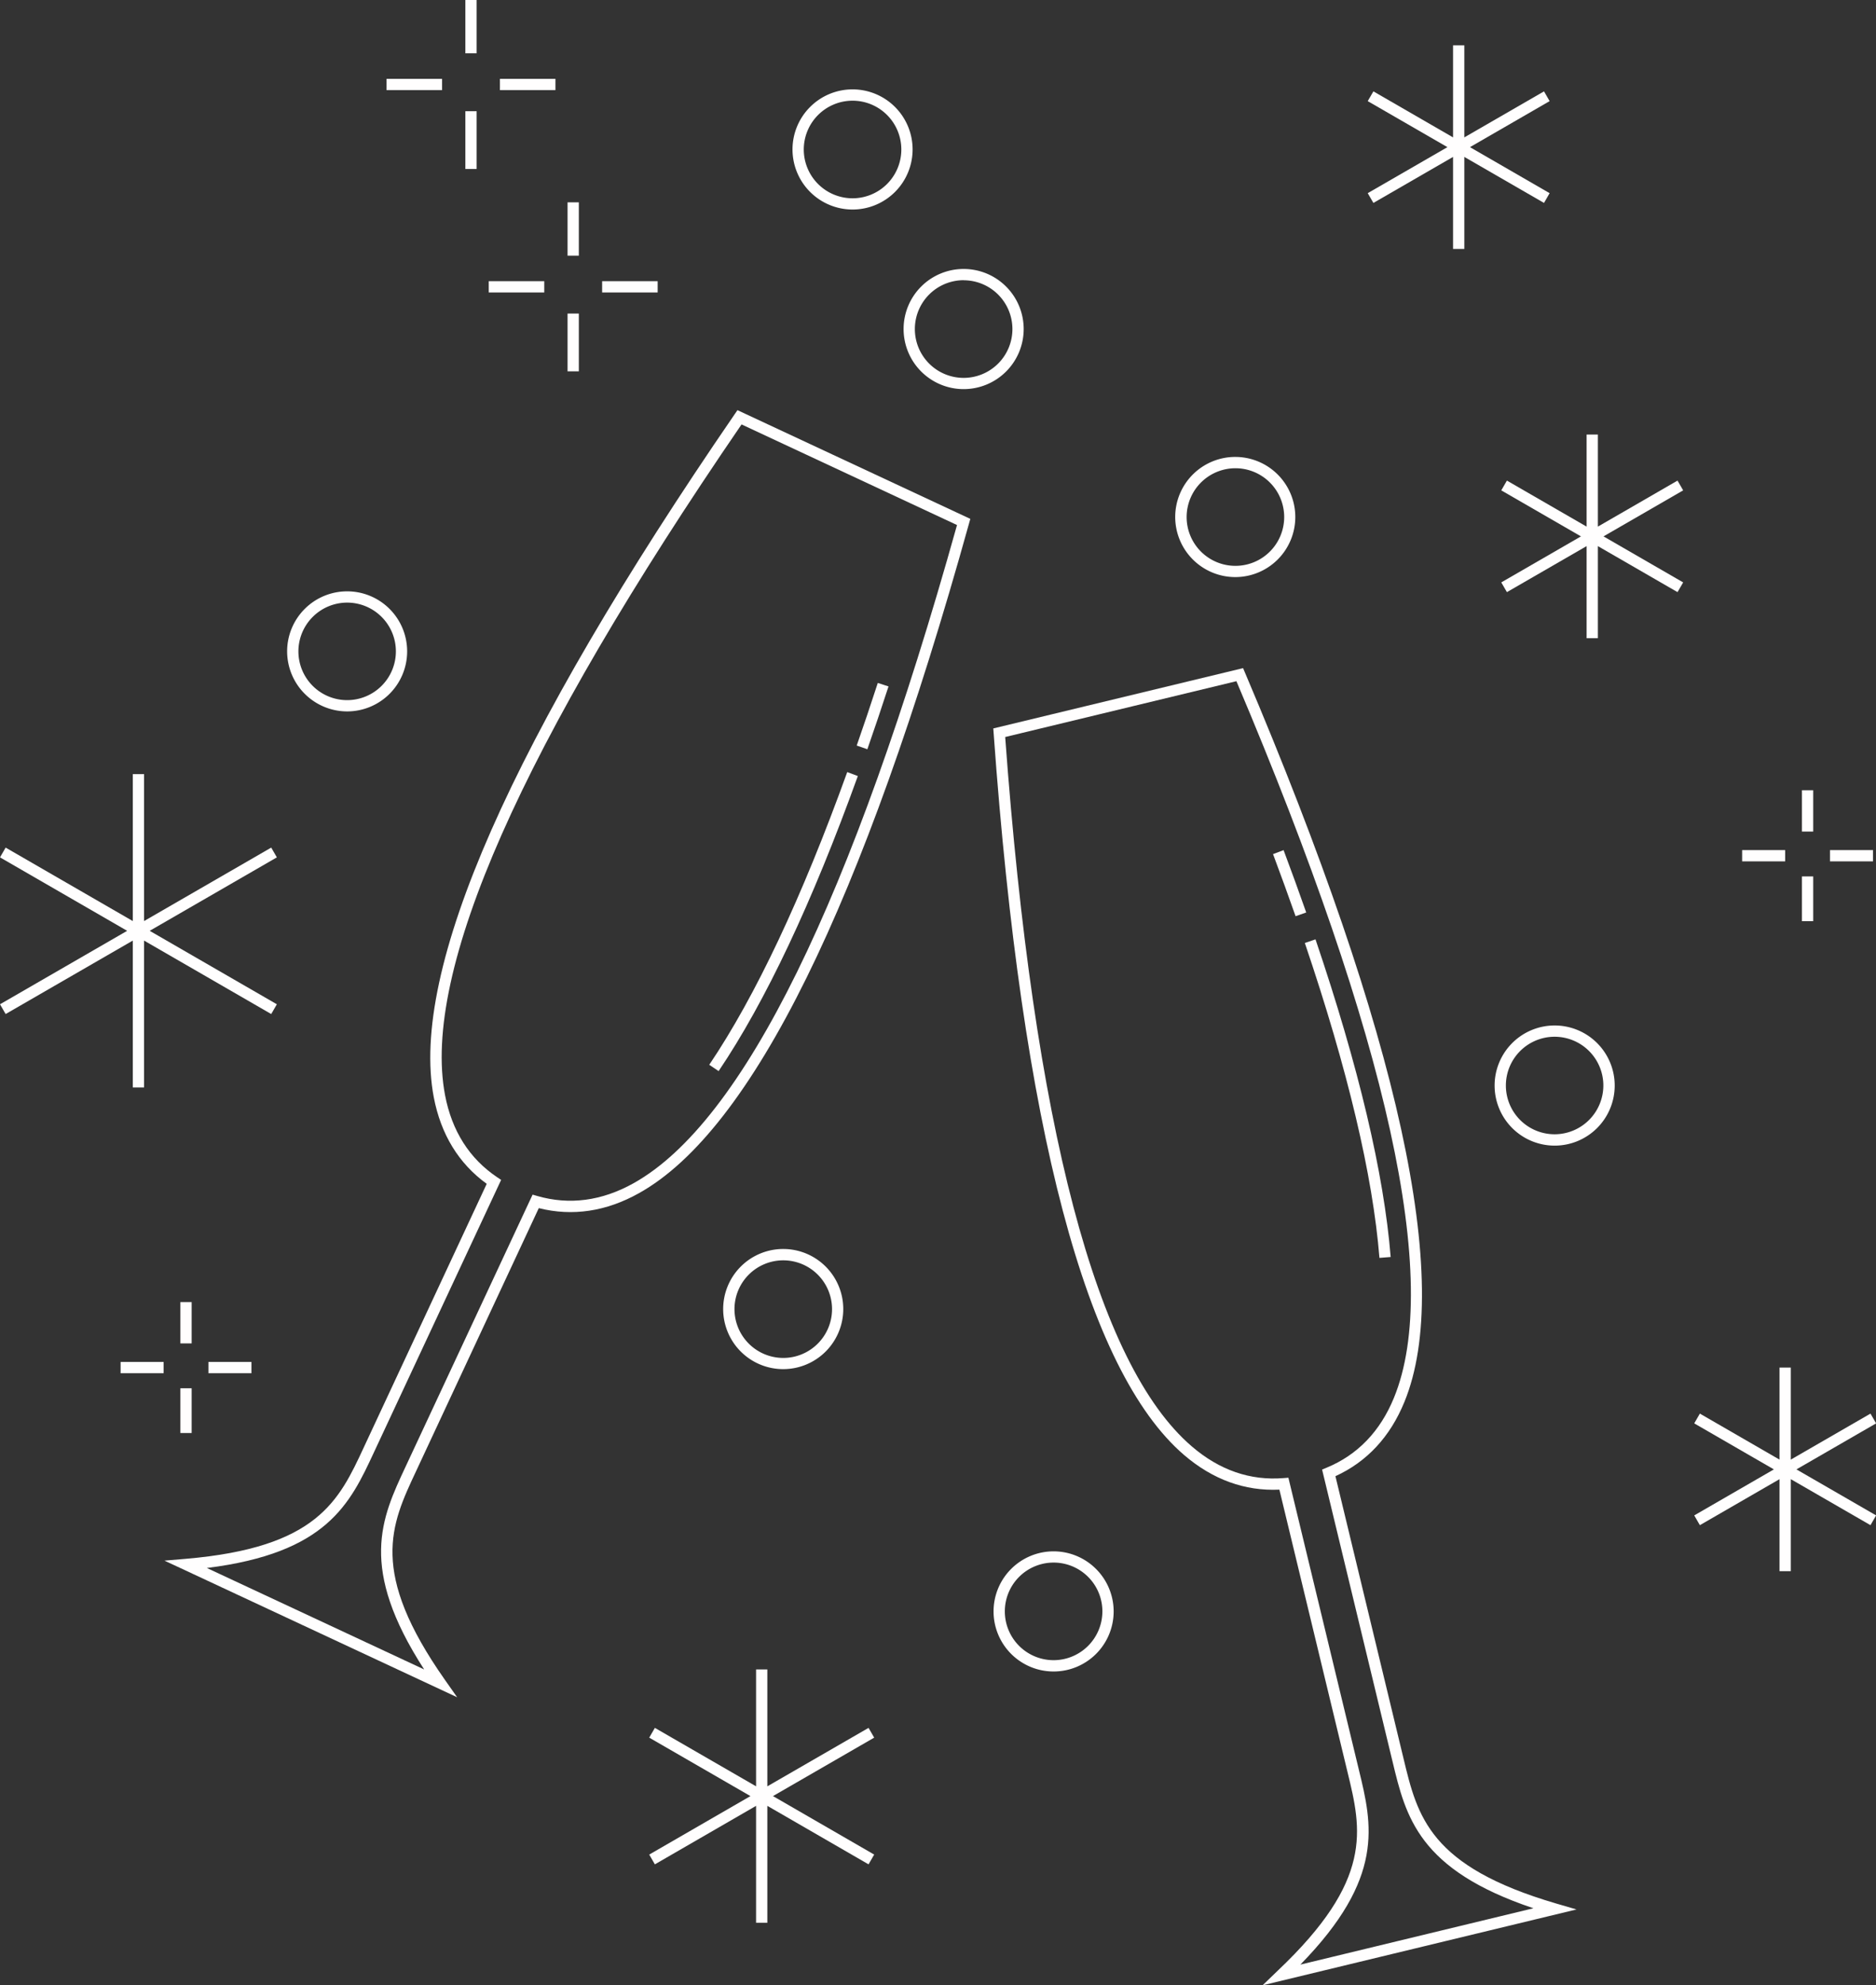 <?xml version="1.0" encoding="UTF-8" standalone="no"?><svg xmlns="http://www.w3.org/2000/svg" xmlns:xlink="http://www.w3.org/1999/xlink" fill="#000000" height="500" preserveAspectRatio="xMidYMid meet" version="1" viewBox="0.0 0.0 472.7 500.0" width="472.7" zoomAndPan="magnify"><rect x="0.0" y="0.0" width="472.7" height="500.0" fill="#333333" stroke="none"/><g data-name="Layer 2"><g data-name="Layer 1" fill="#fffefe" id="change1_1"><path d="M353.66,442.93l-17.17-71.15c7.94-3.62,13.79-9.91,17.39-18.72,12.33-30.14-1.19-91.94-40.19-183.68l-.47-1.11-62.94,15.19.09,1.2c7.14,99.44,23.3,160.6,48,181.8,7.23,6.19,15.3,9.11,24,8.71l17.17,71.15c3.54,14.55,6.59,27.12-17.59,50L318.14,500l79.1-19.1-5.11-1.49C360.17,470.06,357.16,457.49,353.66,442.93Zm-26,51.86c21.35-21.85,18.13-35.13,14.72-49.14l-17.74-73.48-1.21.09c-8.39.69-16.19-2-23.15-8-24-20.6-39.83-80.71-47-178.64l58.26-14.06C349.88,262,363.24,322.69,351.25,352c-3.47,8.49-9.18,14.43-17,17.65l-1.12.46,17.45,72.3.29,1.19c3.36,14,6.55,27.3,35.51,37Z"/><path d="M323.43,214.11l-2.66,1c2,5.34,3.91,10.61,5.68,15.64l2.68-.94C327.36,224.76,325.44,219.48,323.43,214.11Z"/><path d="M350.41,316.58c-1.69-21-8.06-47.93-18.94-80l-2.69.91c10.8,31.85,17.13,58.53,18.8,79.31Z"/><path d="M185.14,104.29c-56.43,82.18-81.94,140.07-75.84,172.06,1.79,9.35,6.27,16.68,13.34,21.8L92.21,363.36l-.52,1.12c-6.31,13.57-11.76,25.3-44.94,28.12l-5.31.45,73.75,34.41-3.06-4.35c-19.16-27.24-13.67-39-7.32-52.52l30.95-66.32c8.46,2.13,17,.86,25.27-3.78,28.44-15.87,56.41-72.62,83.14-168.66l.32-1.15L185.82,103.3Zm56,27.94C214.69,226.8,187.28,282.58,159.64,298c-8,4.47-16.18,5.55-24.27,3.21l-1.17-.34-32,68.51c-6.12,13.06-11.91,25.43,4.68,51.08L52.12,394.9c30.31-3.77,36.07-16.15,42.15-29.23l32-68.51-1-.67c-7-4.7-11.41-11.66-13.13-20.67-5.93-31.09,19.2-87.93,74.71-168.93Z"/><path d="M223.88,172.88l-2.7-.88c-1.76,5.42-3.55,10.72-5.31,15.77l2.68.93C220.32,183.64,222.11,178.31,223.88,172.88Z"/><path d="M216.15,195.45l-2.67-1c-11.42,31.63-23.11,56.44-34.77,73.72l2.36,1.59C192.85,252.32,204.66,227.31,216.15,195.45Z"/><path d="M311.24,145.34a15.13,15.13,0,1,0-15.12-15.13A15.15,15.15,0,0,0,311.24,145.34Zm0-27.41A12.29,12.29,0,1,1,299,130.21,12.3,12.3,0,0,1,311.24,117.93Z"/><path d="M212.48,329.7a15.13,15.13,0,1,0-15.13,15.12A15.14,15.14,0,0,0,212.48,329.7Zm-27.41,0A12.29,12.29,0,1,1,197.35,342,12.3,12.3,0,0,1,185.07,329.7Z"/><path d="M265.49,390.71a15.13,15.13,0,1,0,15.12,15.12A15.15,15.15,0,0,0,265.49,390.71Zm0,27.41a12.29,12.29,0,1,1,12.28-12.29A12.3,12.3,0,0,1,265.49,418.12Z"/><path d="M87.47,179.17a15.12,15.12,0,1,0-15.12-15.12A15.14,15.14,0,0,0,87.47,179.17Zm0-27.4a12.28,12.28,0,1,1-12.28,12.28A12.3,12.3,0,0,1,87.47,151.77Z"/><path d="M391.73,258.27a15.13,15.13,0,1,0,15.13,15.12A15.13,15.13,0,0,0,391.73,258.27Zm0,27.4A12.28,12.28,0,1,1,404,273.39,12.3,12.3,0,0,1,391.73,285.67Z"/><path d="M242.8,98a15.13,15.13,0,1,0-15.12-15.13A15.14,15.14,0,0,0,242.8,98Zm0-27.41a12.29,12.29,0,1,1-12.28,12.28A12.3,12.3,0,0,1,242.8,70.57Z"/><path d="M214.82,52.77a15.13,15.13,0,1,0-15.13-15.12A15.14,15.14,0,0,0,214.82,52.77Zm0-27.41a12.29,12.29,0,1,1-12.29,12.29A12.3,12.3,0,0,1,214.82,25.36Z"/><path d="M346.06 51.11L366.13 39.52 366.13 62.7 368.97 62.7 368.97 39.52 389.05 51.11 390.46 48.65 370.39 37.06 390.46 25.47 389.05 23.01 368.97 34.6 368.97 11.42 366.13 11.42 366.13 34.6 346.06 23.01 344.63 25.47 364.71 37.06 344.63 48.65 346.06 51.11z"/><path d="M422.69 121.04L402.62 132.63 402.62 109.44 399.78 109.44 399.78 132.63 379.7 121.04 378.28 123.5 398.36 135.09 378.28 146.68 379.7 149.13 399.78 137.54 399.78 160.73 402.62 160.73 402.62 137.54 422.69 149.13 424.11 146.68 404.04 135.09 424.11 123.5 422.69 121.04z"/><path d="M33.46 273.88L36.3 273.88 36.3 236.89 68.34 255.39 69.76 252.93 37.72 234.43 69.76 215.93 68.34 213.47 36.3 231.97 36.3 194.97 33.46 194.97 33.46 231.97 1.42 213.47 0 215.93 32.04 234.43 0 252.93 1.42 255.39 33.46 236.89 33.46 273.88z"/><path d="M472.73 358.48L471.31 356.02 451.23 367.61 451.23 344.43 448.39 344.43 448.39 367.61 428.32 356.02 426.9 358.48 446.97 370.07 426.9 381.66 428.32 384.12 448.39 372.53 448.39 395.71 451.23 395.71 451.23 372.53 471.31 384.12 472.73 381.66 452.65 370.07 472.73 358.48z"/><path d="M218.85 435.17L193.35 449.89 193.35 420.45 190.51 420.45 190.51 449.89 165.01 435.17 163.59 437.63 189.09 452.35 163.59 467.08 165.01 469.54 190.51 454.81 190.51 484.26 193.35 484.26 193.35 454.81 218.85 469.54 220.27 467.08 194.77 452.35 220.27 437.63 218.85 435.17z"/><path d="M454.04 199.03H456.88V209.43H454.04z"/><path d="M454.04 220.73H456.88V232H454.04z"/><path d="M461.11 214.1H471.95V216.94H461.11z"/><path d="M438.97 214.1H449.81V216.94H438.97z"/><path d="M45.45 327.94H48.29V338.34H45.45z"/><path d="M45.45 349.64H48.29V360.91H45.45z"/><path d="M52.52 343.01H63.36V345.85H52.52z"/><path d="M30.39 343.01H41.23V345.85H30.39z"/><path d="M117.26 0H120.1V13.43H117.26z"/><path d="M117.26 28.01H120.1V42.56H117.26z"/><path d="M125.97 19.86H139.96V22.7H125.97z"/><path d="M97.4 19.86H111.39V22.7H97.4z"/><path d="M143.01 50.96H145.85V64.39H143.01z"/><path d="M143.01 78.97H145.85V93.52H143.01z"/><path d="M151.72 70.82H165.71V73.66H151.72z"/><path d="M123.15 70.82H137.14V73.66H123.15z"/></g></g></svg>